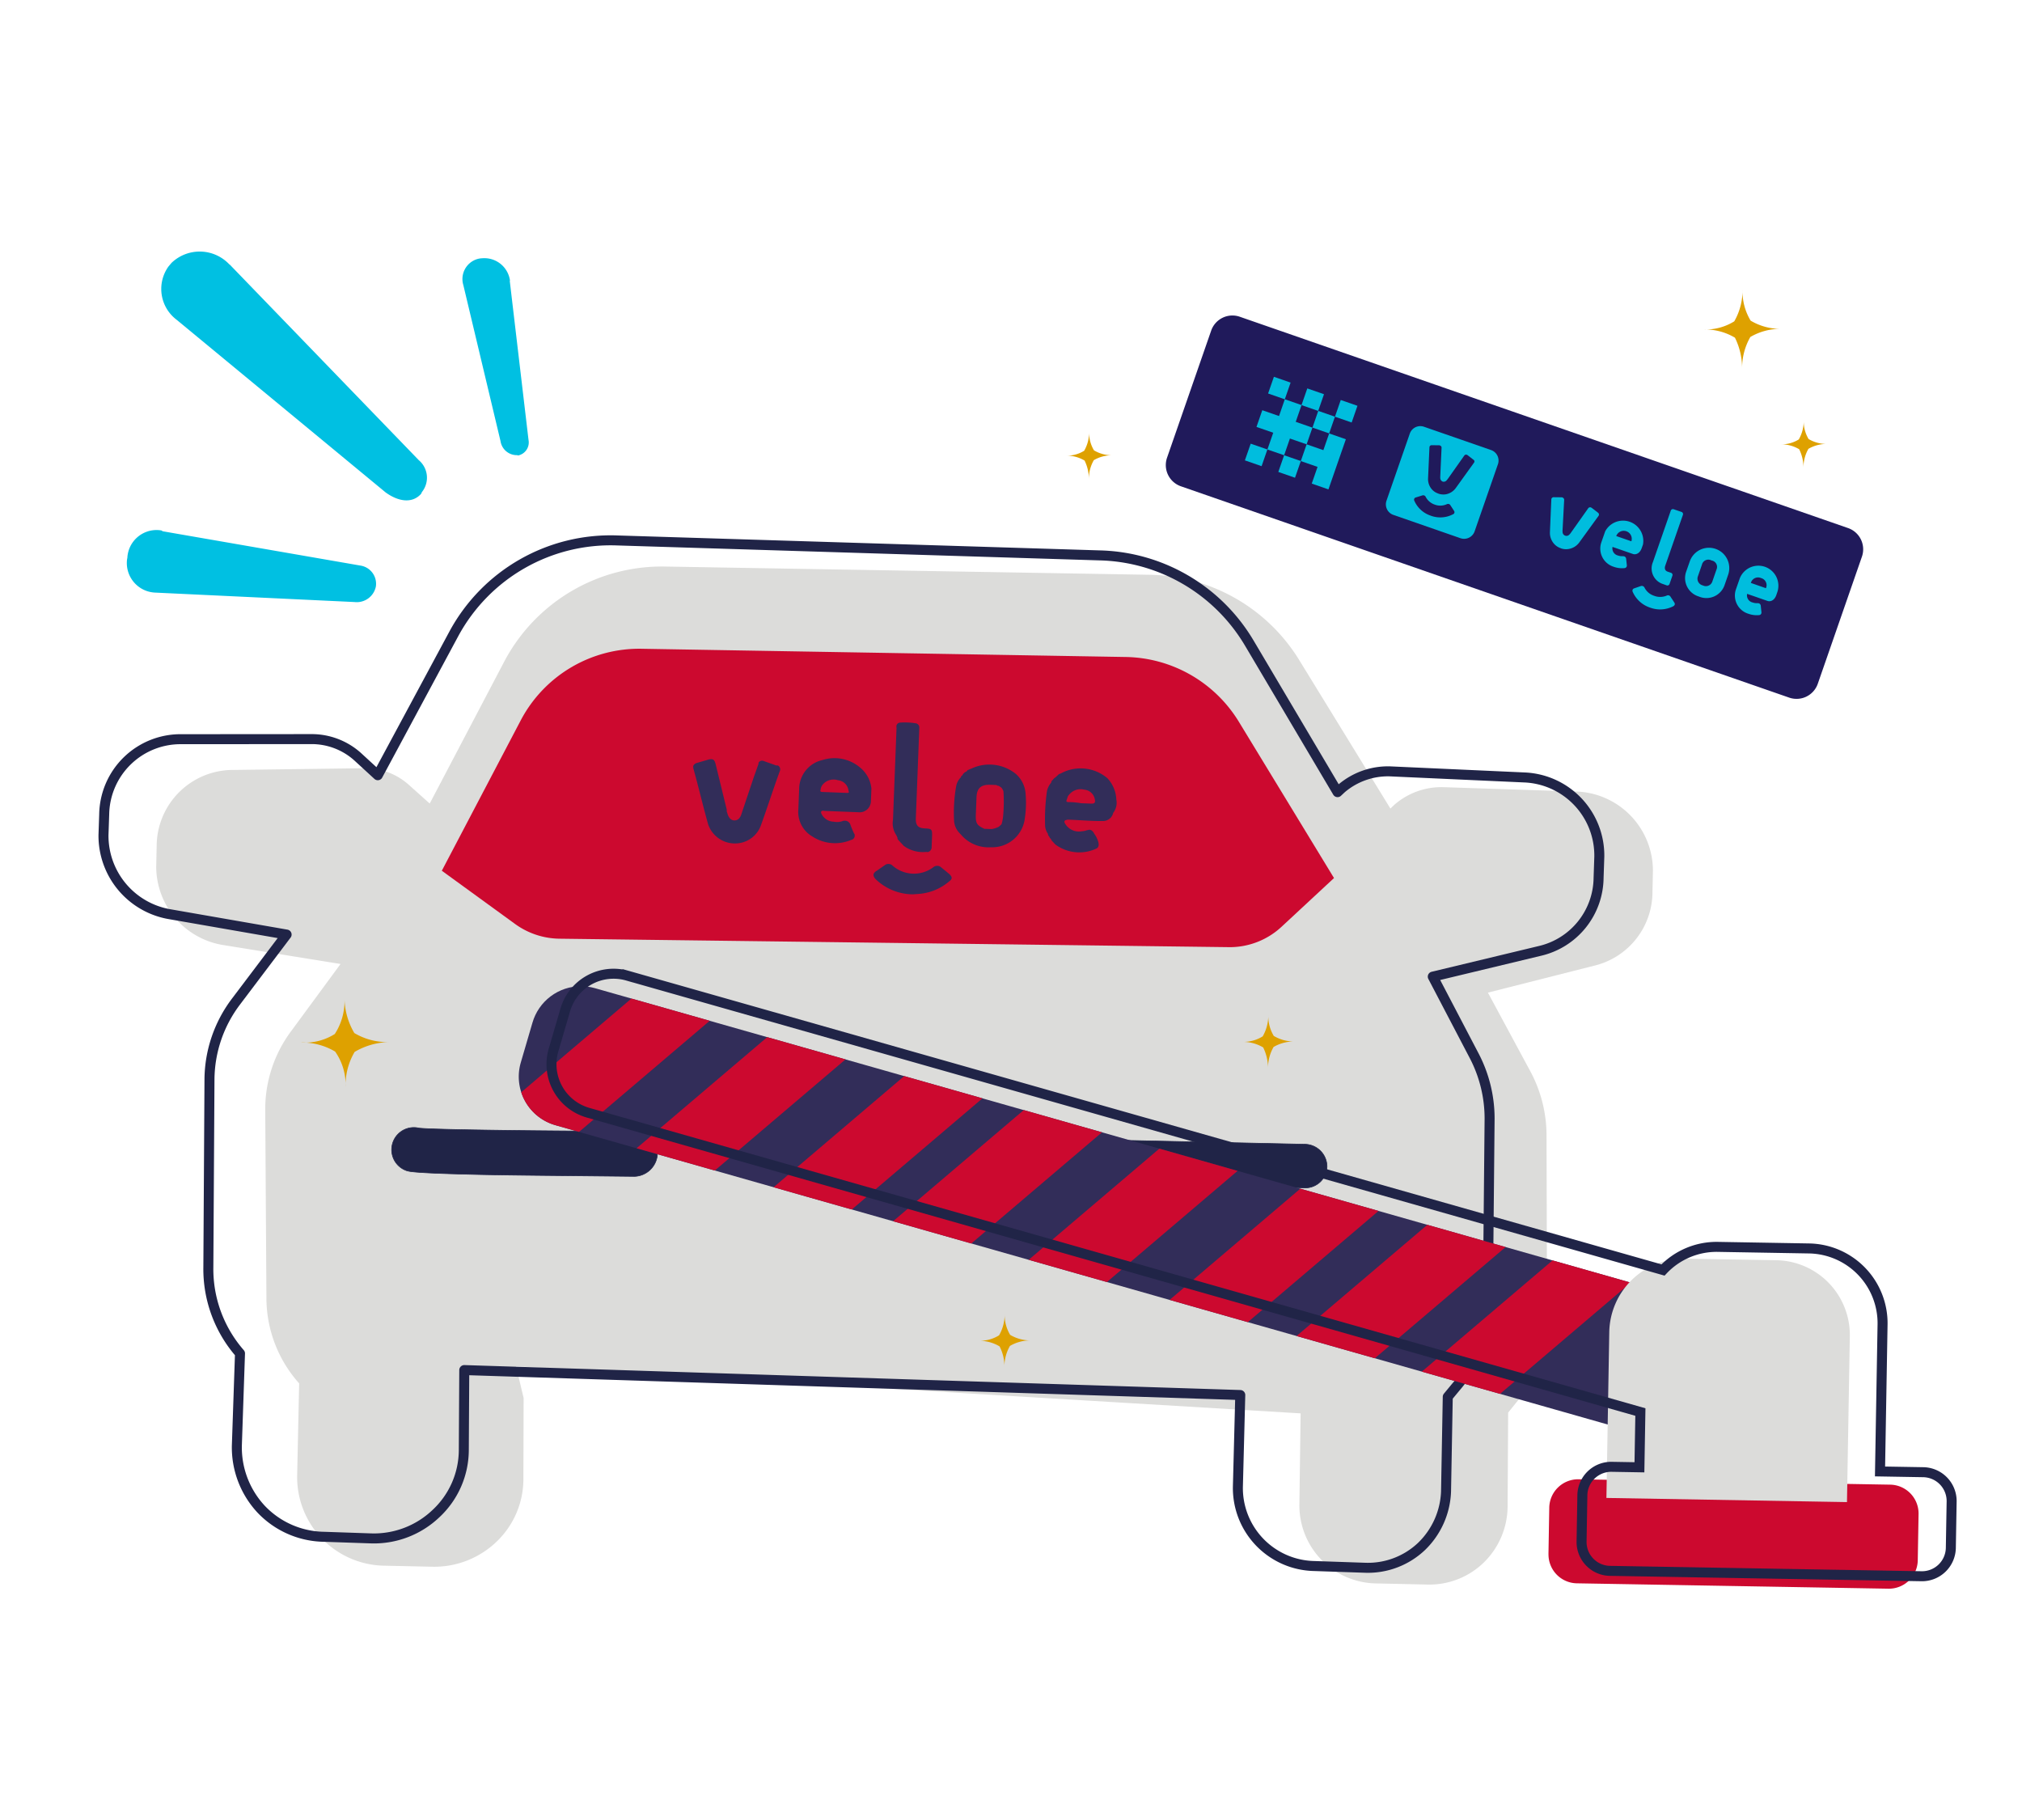 <svg xmlns="http://www.w3.org/2000/svg" xmlns:xlink="http://www.w3.org/1999/xlink" width="360" height="324" viewBox="0 0 360 324">
  <defs>
    <clipPath id="clip-path">
      <rect id="Retângulo_15159" data-name="Retângulo 15159" width="360" height="324" transform="translate(0 0.162)" fill="none"/>
    </clipPath>
    <clipPath id="clip-path-2">
      <path id="Caminho_54110" data-name="Caminho 54110" d="M103.728,157.832l-2.091,7.142a8.975,8.975,0,0,0,6.292,11.108l192.426,54.731a9,9,0,0,0,11.106-6.178l2.092-7.142a9,9,0,0,0-6.176-11.107L114.836,151.656a9.1,9.1,0,0,0-2.468-.343,8.994,8.994,0,0,0-8.639,6.519" transform="translate(-101.296 -151.313)" fill="none"/>
    </clipPath>
    <clipPath id="clip-path-3">
      <rect id="Retângulo_15174" data-name="Retângulo 15174" width="44.367" height="12.861" fill="none"/>
    </clipPath>
    <clipPath id="clip-path-4">
      <rect id="Retângulo_15175" data-name="Retângulo 15175" width="11.798" height="35.131" fill="none"/>
    </clipPath>
    <clipPath id="clip-path-5">
      <rect id="Retângulo_15176" data-name="Retângulo 15176" width="47.305" height="44.295" fill="none"/>
    </clipPath>
  </defs>
  <g id="nao-correntista-ale-veloe" transform="translate(-0.77 0.539)">
    <g id="Grupo_86217" data-name="Grupo 86217" transform="translate(0.769 -0.702)">
      <g id="Grupo_86216" data-name="Grupo 86216" transform="translate(0 0)" clip-path="url(#clip-path)">
        <path id="Caminho_54095" data-name="Caminho 54095" d="M298.6,126.841l-23.942-.786a12.758,12.758,0,0,0-8.634,3.158l-.683.655-16.161-26.316a31.854,31.854,0,0,0-26.84-15.305l-86.031-1.462A31.732,31.732,0,0,0,107.566,103.7L94.3,128.974l-3.677-3.293a11.62,11.62,0,0,0-8.234-2.989l-23.028.3a13.592,13.592,0,0,0-13.676,13.49l-.081,3.745a14.173,14.173,0,0,0,11.744,13.908l21.074,3.4L69.6,169.529a23.222,23.222,0,0,0-4.586,13.954l.212,33.466A22.822,22.822,0,0,0,71.053,232.2L70.7,248.522a15.766,15.766,0,0,0,15.713,16.134l8.428.183a16.013,16.013,0,0,0,11.475-4.57,15.423,15.423,0,0,0,4.661-11.276l.041-14.187-1.35-5.651,139.687,8.381-.219,16.324a13.878,13.878,0,0,0,13.752,13.951l9.1.2a13.871,13.871,0,0,0,9.989-3.933,14.074,14.074,0,0,0,4.228-9.813l.1-16.862,1.375-1.71a23.472,23.472,0,0,0,5.548-15.139l-.093-32.8a24.138,24.138,0,0,0-2.839-11.037L282.7,162.635l18.976-4.808A13.509,13.509,0,0,0,312,144.666l.081-3.746A14.119,14.119,0,0,0,298.6,126.841" transform="translate(-17.79 14.237)" fill="#dcdcda"/>
        <path id="Caminho_54096" data-name="Caminho 54096" d="M239.89,234.906l-.423,16.321a13.879,13.879,0,0,0,13.578,14.12l9.094.31a13.869,13.869,0,0,0,10.037-3.809,14.31,14.31,0,0,0,4.35-9.76l.307-16.86,1.4-1.693a23.474,23.474,0,0,0,5.735-15.069l.314-32.793a24.126,24.126,0,0,0-2.7-11.071l-7.416-14.178,19.034-4.573a13.508,13.508,0,0,0,10.487-13.031l.127-3.745a13.91,13.91,0,0,0-13.309-14.11l-23.93-1.084a12.76,12.76,0,0,0-8.674,3.052l-.691.646-15.7-26.511a31.857,31.857,0,0,0-26.647-15.636l-86-2.663a31.733,31.733,0,0,0-28.95,16.553l-13.58,25.244-3.635-3.338a12.248,12.248,0,0,0-8.2-3.09l-23.031.017a13.594,13.594,0,0,0-13.843,13.32l-.127,3.744a14.172,14.172,0,0,0,11.572,14.053l21.03,3.662-8.974,11.878a23.217,23.217,0,0,0-4.758,13.9l-.2,33.467A22.828,22.828,0,0,0,61.8,227.5l-.556,16.316a16.129,16.129,0,0,0,4.3,11.393,15.754,15.754,0,0,0,11.213,4.934l8.426.287A16.009,16.009,0,0,0,96.709,256a15.522,15.522,0,0,0,4.939-11.346l.082-14.19Z" transform="translate(-19.07 13.602)" fill="none" stroke="#202447" stroke-linecap="round" stroke-linejoin="round" stroke-width="1.78"/>
        <path id="Caminho_54097" data-name="Caminho 54097" d="M129.133,177.678a4.092,4.092,0,0,0-3.929-3.966c-13.518-.025-35.732-.24-38.535-.567a3.948,3.948,0,0,0-2.173,7.582c.533.146,1.2.427,13.236.688,5.887.129,14.585.183,27.3.324a4.225,4.225,0,0,0,4.1-4.06" transform="translate(-12.078 27.846)" fill="#202447"/>
        <path id="Caminho_54098" data-name="Caminho 54098" d="M129.133,177.678a4.092,4.092,0,0,0-3.929-3.966c-13.518-.025-35.732-.24-38.535-.567a3.948,3.948,0,0,0-2.173,7.582c.533.146,1.2.427,13.236.688,5.887.129,14.585.183,27.3.324A4.225,4.225,0,0,0,129.133,177.678Z" transform="translate(-12.078 27.846)" fill="none" stroke="#202447" stroke-width="0.11"/>
        <path id="Caminho_54099" data-name="Caminho 54099" d="M228.253,183.5h0a3.884,3.884,0,0,0,3.964-3.8,4,4,0,0,0-3.929-3.966l-40.135-.869a3.889,3.889,0,0,0-4.095,3.66l0,.133a4,4,0,0,0,3.929,3.966Z" transform="translate(4.047 28.132)" fill="#202447"/>
        <path id="Caminho_54100" data-name="Caminho 54100" d="M228.253,183.5h0a3.884,3.884,0,0,0,3.964-3.8,4,4,0,0,0-3.929-3.966l-40.135-.869a3.889,3.889,0,0,0-4.095,3.66l0,.133a4,4,0,0,0,3.929,3.966Z" transform="translate(4.047 28.132)" fill="none" stroke="#202447" stroke-width="0.11"/>
        <path id="Caminho_54101" data-name="Caminho 54101" d="M239.084,148.871a13.558,13.558,0,0,1-9.717,3.671l-118.822-1.5a13.733,13.733,0,0,1-8.106-2.718l-12.913-9.382,14.1-26.865a23.841,23.841,0,0,1,21.555-12.649l86.032,1.462a24.05,24.05,0,0,1,20.228,11.547l16.932,27.806Z" transform="translate(-10.863 16.231)" fill="#cc092f"/>
        <path id="Caminho_54102" data-name="Caminho 54102" d="M155.309,117.881a7.061,7.061,0,0,0-6.67-1.3,5.322,5.322,0,0,0-4.139,5.169c-.045,1.158-.089,2.314-.139,3.587a5.046,5.046,0,0,0,2.478,4.846,7.389,7.389,0,0,0,6.928.615.76.76,0,0,0,.615-.9c0-.116,0-.116-.106-.236-.214-.471-.427-.942-.637-1.531a1.027,1.027,0,0,0-1.13-.739l-.116,0a3.031,3.031,0,0,1-1.744.164,2.48,2.48,0,0,1-2.149-1.357c-.219-.357-.089-.7.485-.561l3.124.122,2.892.111a2.01,2.01,0,0,0,2.274-1.881l.009-.232.08-2.083a5.483,5.483,0,0,0-2.055-3.787m-2.377,4.543-2.2-.085-2.082-.081q-.521-.019-.333-.36a1.674,1.674,0,0,1,.262-.8,2.521,2.521,0,0,1,2.817-.934,2.106,2.106,0,0,1,1.9,1.928c.108.236.1.351-.36.333" transform="translate(-2.218 18.885)" fill="#322d59"/>
        <path id="Caminho_54103" data-name="Caminho 54103" d="M194.983,123.335a5.842,5.842,0,0,0-1.593-3.768,7.356,7.356,0,0,0-8.191-.9l-.236.107a.4.4,0,0,0-.236.108l-.119.111-.12.111-.241.222-.12.111c-.235.107-.36.333-.48.445a.6.6,0,0,0-.249.454,3.587,3.587,0,0,0-.752,1.477,34.84,34.84,0,0,0-.347,6.011,2.76,2.76,0,0,0,.515,1.642.6.6,0,0,0,.214.472l.107.236.111.119.111.12.107.236.111.12.111.119.111.12.111.12.223.241a7.177,7.177,0,0,0,7.269.743c.472-.213.49-.676.393-1.143a4.817,4.817,0,0,0-.751-1.535c-.214-.472-.663-.837-1.135-.624l-.116,0a2.756,2.756,0,0,1-.934.2A2.842,2.842,0,0,1,186,127.855c-.44-.6-.316-.823.383-.912,2.2.084,4.276.281,6.363.245a1.845,1.845,0,0,0,1.678-1.441,2.946,2.946,0,0,0,.557-2.412m-8.477.484c-.463-.017-.458-.133-.329-.476s.138-.574.377-.8a2.608,2.608,0,0,1,2.7-.939,2.091,2.091,0,0,1,1.9,1.7c.1.467.085.814-.609.787l-1.851-.072a13.318,13.318,0,0,0-2.194-.2" transform="translate(3.768 19.133)" fill="#322d59"/>
        <path id="Caminho_54104" data-name="Caminho 54104" d="M179.184,118.8a7.488,7.488,0,0,0-7.728-.879l-.236.108-.116,0-.12.111c-.116,0-.352.1-.355.218l-.12.111a1.35,1.35,0,0,0-.721.667l-.12.112c-.116,0-.119.111-.124.227a3.042,3.042,0,0,0-.878,1.7,27.188,27.188,0,0,0-.352,6.128,3.449,3.449,0,0,0,.85,2l.111.12.222.241.222.24.111.12a6.432,6.432,0,0,0,5.023,1.932,5.854,5.854,0,0,0,5.972-4.636,18.739,18.739,0,0,0,.2-5.091,5.136,5.136,0,0,0-1.837-3.43m-2.092,3.163h0m-.823,6.34c0,.116-.125.227-.245.339.12-.112.241-.223.245-.339a4.144,4.144,0,0,1-1.291.414l-1.157-.045-.116,0c-1.366-.632-1.584-.988-1.521-2.607l.116-3.008c.063-1.62.784-2.288,2.519-2.221l1.041.041a.425.425,0,0,0,.343.13l.227.124.338.245.218.355.116,0-.116,0,.107.236a27.523,27.523,0,0,1-.053,4.4,6.834,6.834,0,0,1-.289,1.495l-.12.111Z" transform="translate(1.556 19.04)" fill="#322d59"/>
        <path id="Caminho_54105" data-name="Caminho 54105" d="M142.925,117.512c-.685-.258-1.487-.521-2.171-.779a.729.729,0,0,0-.939.311l-.009.232c-.258.685-.521,1.485-.779,2.171l-2.226,6.634c-.266.917-.743,1.246-1.321,1.224s-1.023-.5-1.224-1.322a1.05,1.05,0,0,1-.094-.582l-2-8.187c-.2-.7-.427-.944-1.246-.743l-2.109.614c-.351.1-.712.436-.609.787l0,.116c.916,3.28,1.711,6.671,2.628,9.95a5.033,5.033,0,0,0,6.246,3.254,4.861,4.861,0,0,0,3.125-2.892c1.166-3.2,2.221-6.518,3.388-9.718a.794.794,0,0,0-.307-1.054l-.347-.014" transform="translate(-4.766 18.91)" fill="#322d59"/>
        <path id="Caminho_54106" data-name="Caminho 54106" d="M169.32,134.233l-1.348-1.1a1.057,1.057,0,0,0-1.388-.053,5.758,5.758,0,0,1-7.289-.281,1.053,1.053,0,0,0-1.388-.053l-1.429.988c-.712.435-.729.9-.174,1.5a9.636,9.636,0,0,0,6.616,2.688l1.045-.075a9.408,9.408,0,0,0,5.416-2.224c.6-.44.609-.787-.063-1.393" transform="translate(-0.392 21.451)" fill="#322d59"/>
        <path id="Caminho_54107" data-name="Caminho 54107" d="M158.912,128.128a3.724,3.724,0,0,0,.592,2.687l.107.236.107.236,0,.116c0,.116.108.236.219.355l.222.241.111.12.222.24.111.12.111.12.111.12a5.725,5.725,0,0,0,4.014,1.081c.458.133.819-.2.952-.659l.009-.23c.022-.579.045-1.158.072-1.851.049-1.272-.063-1.393-1.219-1.438s-1.722-.414-1.668-1.8l.6-15.618c.009-.23.017-.462.022-.578a.746.746,0,0,0-.667-.721,12.1,12.1,0,0,0-2.892-.111l-.236.107-.12.111a.769.769,0,0,0-.142.69c-.214,5.552-.425,10.99-.634,16.427" transform="translate(0.073 18.019)" fill="#322d59"/>
        <path id="Caminho_54108" data-name="Caminho 54108" d="M259.712,240.468l.144-8.335a5.139,5.139,0,0,1,5.181-5l55.563.957a5.141,5.141,0,0,1,5.006,5.182l-.144,8.333a5.141,5.141,0,0,1-5.182,5.006l-55.563-.959a5.139,5.139,0,0,1-5-5.181" transform="translate(15.98 36.375)" fill="#cc092f"/>
      </g>
    </g>
    <g id="Grupo_86219" data-name="Grupo 86219" transform="translate(93.129 175.028)">
      <g id="Grupo_86218" data-name="Grupo 86218" clip-path="url(#clip-path-2)">
        <path id="Caminho_54109" data-name="Caminho 54109" d="M101.637,164.975l2.092-7.143a9,9,0,0,1,11.106-6.177l192.542,54.732a9,9,0,0,1,6.176,11.106l-2.092,7.143a9,9,0,0,1-11.106,6.176L107.93,176.084a8.976,8.976,0,0,1-6.292-11.108" transform="translate(-101.296 -151.313)" fill="#322d59"/>
        <rect id="Retângulo_15160" data-name="Retângulo 15160" width="55.456" height="12.041" transform="translate(159.184 69.972) rotate(-40.387)" fill="#cc092f"/>
        <rect id="Retângulo_15161" data-name="Retângulo 15161" width="55.456" height="12.041" transform="matrix(0.762, -0.648, 0.648, 0.762, 133.513, 66.502)" fill="#cc092f"/>
        <rect id="Retângulo_15162" data-name="Retângulo 15162" width="55.456" height="12.041" transform="translate(108.154 62.415) rotate(-40.387)" fill="#cc092f"/>
        <rect id="Retângulo_15163" data-name="Retângulo 15163" width="55.456" height="12.041" transform="translate(82.369 55.868) rotate(-40.387)" fill="#cc092f"/>
        <rect id="Retângulo_15164" data-name="Retângulo 15164" width="55.456" height="12.041" transform="translate(57.297 49.793) rotate(-40.387)" fill="#cc092f"/>
        <rect id="Retângulo_15165" data-name="Retângulo 15165" width="55.456" height="12.041" transform="translate(37.027 42.885) rotate(-40.387)" fill="#cc092f"/>
        <rect id="Retângulo_15166" data-name="Retângulo 15166" width="55.456" height="12.041" transform="matrix(0.762, -0.648, 0.648, 0.762, 11.846, 36.614)" fill="#cc092f"/>
        <rect id="Retângulo_15167" data-name="Retângulo 15167" width="55.456" height="12.041" transform="matrix(0.762, -0.648, 0.648, 0.762, -11.402, 28.951)" fill="#cc092f"/>
      </g>
    </g>
    <g id="Grupo_86230" data-name="Grupo 86230" transform="translate(23.352 44.245)">
      <g id="Grupo_166102" data-name="Grupo 166102">
        <path id="Caminho_54111" data-name="Caminho 54111" d="M269.071,206.289a13.316,13.316,0,0,1,13.542-13.082l16.2.279A13.316,13.316,0,0,1,311.9,207.027l-.508,29.518-42.83-.739Z" transform="translate(-5.136 -13.923)" fill="#dcdcda"/>
        <path id="Caminho_54112" data-name="Caminho 54112" d="M112.964,174.171,300.2,227.422l-.17,9.838-4.977-.086a5.139,5.139,0,0,0-5.181,5.006l-.144,8.334a5.139,5.139,0,0,0,5,5.181l55.563.959a5.139,5.139,0,0,0,5.181-5.006l.144-8.334a5.139,5.139,0,0,0-5-5.181L342.865,238l.452-26.16A13.317,13.317,0,0,0,330.234,198.3l-16.206-.279a13.121,13.121,0,0,0-9.8,4.115l-184.36-52.39a8.958,8.958,0,0,0-11.107,6.176l-2.091,7.143A8.976,8.976,0,0,0,112.964,174.171Z" transform="translate(-30.725 -20.833)" fill="none" stroke="#202447" stroke-width="1.78"/>
        <path id="Caminho_54113" data-name="Caminho 54113" d="M217.142,165.232a7.469,7.469,0,0,1,.992-3.8,7.187,7.187,0,0,1,3.722-.977,7.06,7.06,0,0,1-3.689-.99,6.9,6.9,0,0,1-.978-3.723,7.466,7.466,0,0,1-.991,3.8,6.5,6.5,0,0,1-3.606.981,7.056,7.056,0,0,1,3.687.99,8.346,8.346,0,0,1,.863,3.72" transform="translate(-13.964 -19.832)" fill="#dea100"/>
        <path id="Caminho_54114" data-name="Caminho 54114" d="M176.6,211.2a7.47,7.47,0,0,1,.992-3.8,7.187,7.187,0,0,1,3.722-.977,7.059,7.059,0,0,1-3.689-.99,6.9,6.9,0,0,1-.978-3.723,7.466,7.466,0,0,1-.991,3.8,6.5,6.5,0,0,1-3.606.981,7.055,7.055,0,0,1,3.687.99,7.622,7.622,0,0,1,.863,3.72" transform="translate(-20.359 -12.582)" fill="#dea100"/>
        <path id="Caminho_54115" data-name="Caminho 54115" d="M213.97,48.4l108.31,37.623a4,4,0,0,1,2.464,5.085l-7.862,22.635a4,4,0,0,1-5.085,2.464L203.486,78.582a4,4,0,0,1-2.462-5.085l7.862-22.636A4,4,0,0,1,213.97,48.4" transform="translate(-15.824 -36.798)" fill="#201a5b"/>
        <path id="Caminho_54116" data-name="Caminho 54116" d="M241.431,65.3l11.943,4.148a1.984,1.984,0,0,1,1.224,2.526l-4.149,11.943a1.985,1.985,0,0,1-2.525,1.224l-11.943-4.149a1.984,1.984,0,0,1-1.224-2.525l4.149-11.943a1.983,1.983,0,0,1,2.525-1.224" transform="translate(-10.486 -34.114)" fill="#00bdde"/>
        <path id="Caminho_54117" data-name="Caminho 54117" d="M241.943,79.449a4.825,4.825,0,0,1-2.9-2.623.442.442,0,0,1-.022-.4.4.4,0,0,1,.258-.212l1.136-.353a.546.546,0,0,1,.359-.012.5.5,0,0,1,.291.283,2.845,2.845,0,0,0,1.614,1.358,2.805,2.805,0,0,0,2.113-.068.544.544,0,0,1,.4-.042.509.509,0,0,1,.271.235l.631.971a.4.4,0,0,1-.065.558.434.434,0,0,1-.127.067,4.854,4.854,0,0,1-3.957.241" transform="translate(-9.802 -32.437)" fill="#201a5b"/>
        <path id="Caminho_54118" data-name="Caminho 54118" d="M249.392,70.986a.313.313,0,0,0-.139-.247l-1.109-.865-.116-.05a.379.379,0,0,0-.426.12l-2.923,4.139a3.372,3.372,0,0,1-.235.292.686.686,0,0,1-.69.232A.693.693,0,0,1,243.31,74c-.01-.112-.006-.239,0-.375l.23-5.07a.386.386,0,0,0-.255-.366l-.116-.051-1.4-.016a.386.386,0,0,0-.272.109.358.358,0,0,0-.115.264L241.137,74a2.76,2.76,0,0,0,.742,2.051,2.55,2.55,0,0,0,1.014.655l.132.057a2.764,2.764,0,0,0,1.21.111,2.809,2.809,0,0,0,1.859-1.16l3.235-4.5a.36.36,0,0,0,.064-.237" transform="translate(-9.463 -33.651)" fill="#201a5b"/>
        <path id="Caminho_54119" data-name="Caminho 54119" d="M290.766,95.221a3.392,3.392,0,0,1-2.311-4.2q.019-.066.042-.132l.695-1.989a3.562,3.562,0,0,1,6.724,2.333l-.215.633c-.348,1.01-1.084,1.232-1.578,1.057L290.5,91.664a1.29,1.29,0,0,0,.969,1.531,2.285,2.285,0,0,0,.8.13,1.159,1.159,0,0,1,.34.03.513.513,0,0,1,.321.463l.118,1.132a.451.451,0,0,1-.381.493,4.338,4.338,0,0,1-1.9-.222m3.078-4.564a1.3,1.3,0,0,0-.639-1.722,1.249,1.249,0,0,0-.232-.081,1.316,1.316,0,0,0-1.739.666,1.346,1.346,0,0,0-.072.2Z" transform="translate(-2.02 -30.729)" fill="#00bdde"/>
        <path id="Caminho_54120" data-name="Caminho 54120" d="M270.065,87.954a3.392,3.392,0,0,1-2.311-4.2c.013-.044.027-.089.042-.133l.695-1.989a3.607,3.607,0,0,1,6.732,2.337L275,84.6c-.345,1-1.084,1.232-1.578,1.056L269.8,84.4a1.3,1.3,0,0,0,.969,1.531,2.245,2.245,0,0,0,.8.122,1.1,1.1,0,0,1,.337.038.5.5,0,0,1,.321.463l.126,1.136a.458.458,0,0,1-.386.482,4.422,4.422,0,0,1-1.9-.214m3.087-4.56a1.425,1.425,0,0,0-2.693-.931Z" transform="translate(-5.285 -31.822)" fill="#00bdde"/>
        <path id="Caminho_54121" data-name="Caminho 54121" d="M283.134,92.588a3.427,3.427,0,0,1-2.341-4.243q.021-.071.045-.142l.677-1.928a3.618,3.618,0,0,1,6.835,2.372l-.666,1.923a3.418,3.418,0,0,1-4.357,2.093c-.066-.023-.13-.047-.194-.075m2.233-6.423a1.164,1.164,0,0,0-1.7.735l-.75,2.163a1.226,1.226,0,0,0,.831,1.522c.024.007.049.014.073.019a1.208,1.208,0,0,0,1.674-.64l.753-2.171a1.157,1.157,0,0,0-.876-1.628" transform="translate(-3.228 -31.172)" fill="#00bdde"/>
        <path id="Caminho_54122" data-name="Caminho 54122" d="M275.706,93.624a5.149,5.149,0,0,1-3.081-2.78.513.513,0,0,1-.023-.423.452.452,0,0,1,.274-.226l1.158-.4a.542.542,0,0,1,.69.288,2.9,2.9,0,0,0,1.7,1.434,2.981,2.981,0,0,0,2.221-.021.514.514,0,0,1,.7.186l.007.013.674,1.029a.462.462,0,0,1,.076.347.532.532,0,0,1-.286.318,5.114,5.114,0,0,1-4.111.234" transform="translate(-4.505 -30.239)" fill="#00bdde"/>
        <path id="Caminho_54123" data-name="Caminho 54123" d="M277.6,91.31a2.912,2.912,0,0,1-1.966-3.62,2.653,2.653,0,0,1,.11-.309l3.185-9.166a.4.4,0,0,1,.506-.243h0l1.412.484a.406.406,0,0,1,.242.508l-3.136,9.029c-.192.556-.052.961.5,1.121l.522.177a.4.4,0,0,1,.243.506h0l-.513,1.478a.4.4,0,0,1-.511.25Z" transform="translate(-4.04 -32.102)" fill="#00bdde"/>
        <path id="Caminho_54124" data-name="Caminho 54124" d="M268.609,79.163a.457.457,0,0,0-.156-.274l-1.173-.9-.124-.053a.406.406,0,0,0-.453.139l-3.092,4.37a1.914,1.914,0,0,1-.25.3.693.693,0,0,1-1.232-.426,1.879,1.879,0,0,1,0-.395l.284-5.352a.422.422,0,0,0-.276-.384l-.116-.05-1.488-.017a.434.434,0,0,0-.285.115.4.4,0,0,0-.122.28l-.248,5.789a2.94,2.94,0,0,0,.79,2.171,2.7,2.7,0,0,0,1.072.7l.149.065a2.748,2.748,0,0,0,1.27.107,2.947,2.947,0,0,0,1.969-1.21l3.395-4.682a.454.454,0,0,0,.089-.3" transform="translate(-6.507 -32.39)" fill="#00bdde"/>
        <path id="Caminho_54125" data-name="Caminho 54125" d="M223.676,69.083l1.033-2.973-2.973-1.033,1.036-2.981-2.981-1.036-1.028,2.985-2.981-1.036-1.033,2.973,2.981,1.036L216.694,70l2.977,1.025L220.7,68.05Z" transform="translate(-13.624 -34.766)" fill="#00bdde"/>
        <path id="Caminho_54126" data-name="Caminho 54126" d="M222.6,68.253l-1.036,2.981,2.981,1.036-1.033,2.973,2.973,1.033,1.036-2.981,1.033-2.973,1.033-2.973-2.973-1.033-1.033,2.973Z" transform="translate(-12.549 -33.937)" fill="#00bdde"/>
        <rect id="Retângulo_15168" data-name="Retângulo 15168" width="3.147" height="3.147" transform="translate(209.139 27.335) rotate(-70.845)" fill="#00bdde"/>
        <rect id="Retângulo_15169" data-name="Retângulo 15169" width="3.147" height="3.147" transform="translate(203.193 25.267) rotate(-70.845)" fill="#00bdde"/>
        <rect id="Retângulo_15170" data-name="Retângulo 15170" width="3.147" height="3.147" transform="translate(199.061 37.171) rotate(-70.845)" fill="#00bdde"/>
        <rect id="Retângulo_15171" data-name="Retângulo 15171" width="3.147" height="3.147" transform="translate(211.09 31.337) rotate(-70.845)" fill="#00bdde"/>
        <rect id="Retângulo_15172" data-name="Retângulo 15172" width="3.147" height="3.147" transform="translate(215.097 29.398) rotate(-70.845)" fill="#00bdde"/>
        <rect id="Retângulo_15173" data-name="Retângulo 15173" width="3.147" height="3.147" transform="translate(205.011 39.232) rotate(-70.845)" fill="#00bdde"/>
        <g id="Grupo_86222" data-name="Grupo 86222" transform="translate(0 49.565)" style="mix-blend-mode: normal;isolation: isolate">
          <g id="Grupo_86221" data-name="Grupo 86221">
            <g id="Grupo_86220" data-name="Grupo 86220" clip-path="url(#clip-path-3)">
              <path id="Caminho_54127" data-name="Caminho 54127" d="M47.3,81.368l35.284,6.123a3.28,3.28,0,0,1,2.788,3.678v0l0,.016a3.475,3.475,0,0,1-3.834,2.8L45.944,92.3a5.268,5.268,0,0,1-4.916-5.455,3.514,3.514,0,0,1,.091-.721,5.207,5.207,0,0,1,5.485-4.948,3.71,3.71,0,0,1,.731.108" transform="translate(-41.026 -81.16)" fill="#00c0e2"/>
            </g>
          </g>
        </g>
        <g id="Grupo_86225" data-name="Grupo 86225" transform="translate(59.759 1.173)" style="mix-blend-mode: normal;isolation: isolate">
          <g id="Grupo_86224" data-name="Grupo 86224">
            <g id="Grupo_86223" data-name="Grupo 86223" clip-path="url(#clip-path-4)">
              <path id="Caminho_54128" data-name="Caminho 54128" d="M101.063,43.427,104.4,71.713a2.371,2.371,0,0,1-1.86,2.776h0l-.016,0-.115-.058a2.931,2.931,0,0,1-2.994-2.5L92.8,44.174a3.717,3.717,0,0,1,2.416-4.634,3.52,3.52,0,0,1,.935-.159,4.6,4.6,0,0,1,4.946,3.963" transform="translate(-92.643 -39.361)" fill="#00c0e2"/>
            </g>
          </g>
        </g>
        <g id="Grupo_86228" data-name="Grupo 86228" transform="translate(6.13)" style="mix-blend-mode: normal;isolation: isolate">
          <g id="Grupo_86227" data-name="Grupo 86227">
            <g id="Grupo_86226" data-name="Grupo 86226" clip-path="url(#clip-path-5)">
              <path id="Caminho_54129" data-name="Caminho 54129" d="M58.466,40.615l33.7,34.867a4.078,4.078,0,0,1,.578,5.657l-.008.009-.157.333c-1.643,1.823-4.153,1.314-6.315-.257L49.027,50.466a6.867,6.867,0,0,1-1.434-9.445l.556-.661a7.246,7.246,0,0,1,10.342.325" transform="translate(-46.321 -38.348)" fill="#00c0e2"/>
            </g>
          </g>
        </g>
        <path id="Caminho_54130" data-name="Caminho 54130" d="M75.751,168.922a11.645,11.645,0,0,1,1.613-6.225,12.631,12.631,0,0,1,6.051-1.748,11.5,11.5,0,0,1-6.109-1.61,12.63,12.63,0,0,1-1.748-6.051,10.784,10.784,0,0,1-1.729,6.223,10.061,10.061,0,0,1-6.047,1.517,11.5,11.5,0,0,1,6.108,1.61,10.279,10.279,0,0,1,1.86,6.285" transform="translate(-36.805 -20.219)" fill="#dea100"/>
        <path id="Caminho_54131" data-name="Caminho 54131" d="M290.348,58.25a11.031,11.031,0,0,1,1.466-5.622,10.609,10.609,0,0,1,5.5-1.446,10.417,10.417,0,0,1-5.451-1.463,10.175,10.175,0,0,1-1.446-5.5,11.038,11.038,0,0,1-1.466,5.623,9.605,9.605,0,0,1-5.33,1.448,10.417,10.417,0,0,1,5.451,1.463,12.335,12.335,0,0,1,1.275,5.5" transform="translate(-2.761 -37.422)" fill="#dea100"/>
        <path id="Caminho_54132" data-name="Caminho 54132" d="M299.42,72.743a6.63,6.63,0,0,1,.88-3.374,6.365,6.365,0,0,1,3.3-.867,6.26,6.26,0,0,1-3.271-.878,6.108,6.108,0,0,1-.867-3.3,6.623,6.623,0,0,1-.88,3.372,5.756,5.756,0,0,1-3.2.869,6.265,6.265,0,0,1,3.272.878,7.411,7.411,0,0,1,.764,3.3" transform="translate(-0.906 -34.251)" fill="#dea100"/>
        <path id="Caminho_54133" data-name="Caminho 54133" d="M189.524,74.484a6.629,6.629,0,0,1,.88-3.374,6.365,6.365,0,0,1,3.3-.867,6.261,6.261,0,0,1-3.271-.878,6.108,6.108,0,0,1-.867-3.3,6.622,6.622,0,0,1-.88,3.372,5.755,5.755,0,0,1-3.2.869,6.265,6.265,0,0,1,3.272.878,7.411,7.411,0,0,1,.764,3.3" transform="translate(-18.24 -33.976)" fill="#dea100"/>
      </g>
    </g>
  </g>
</svg>
